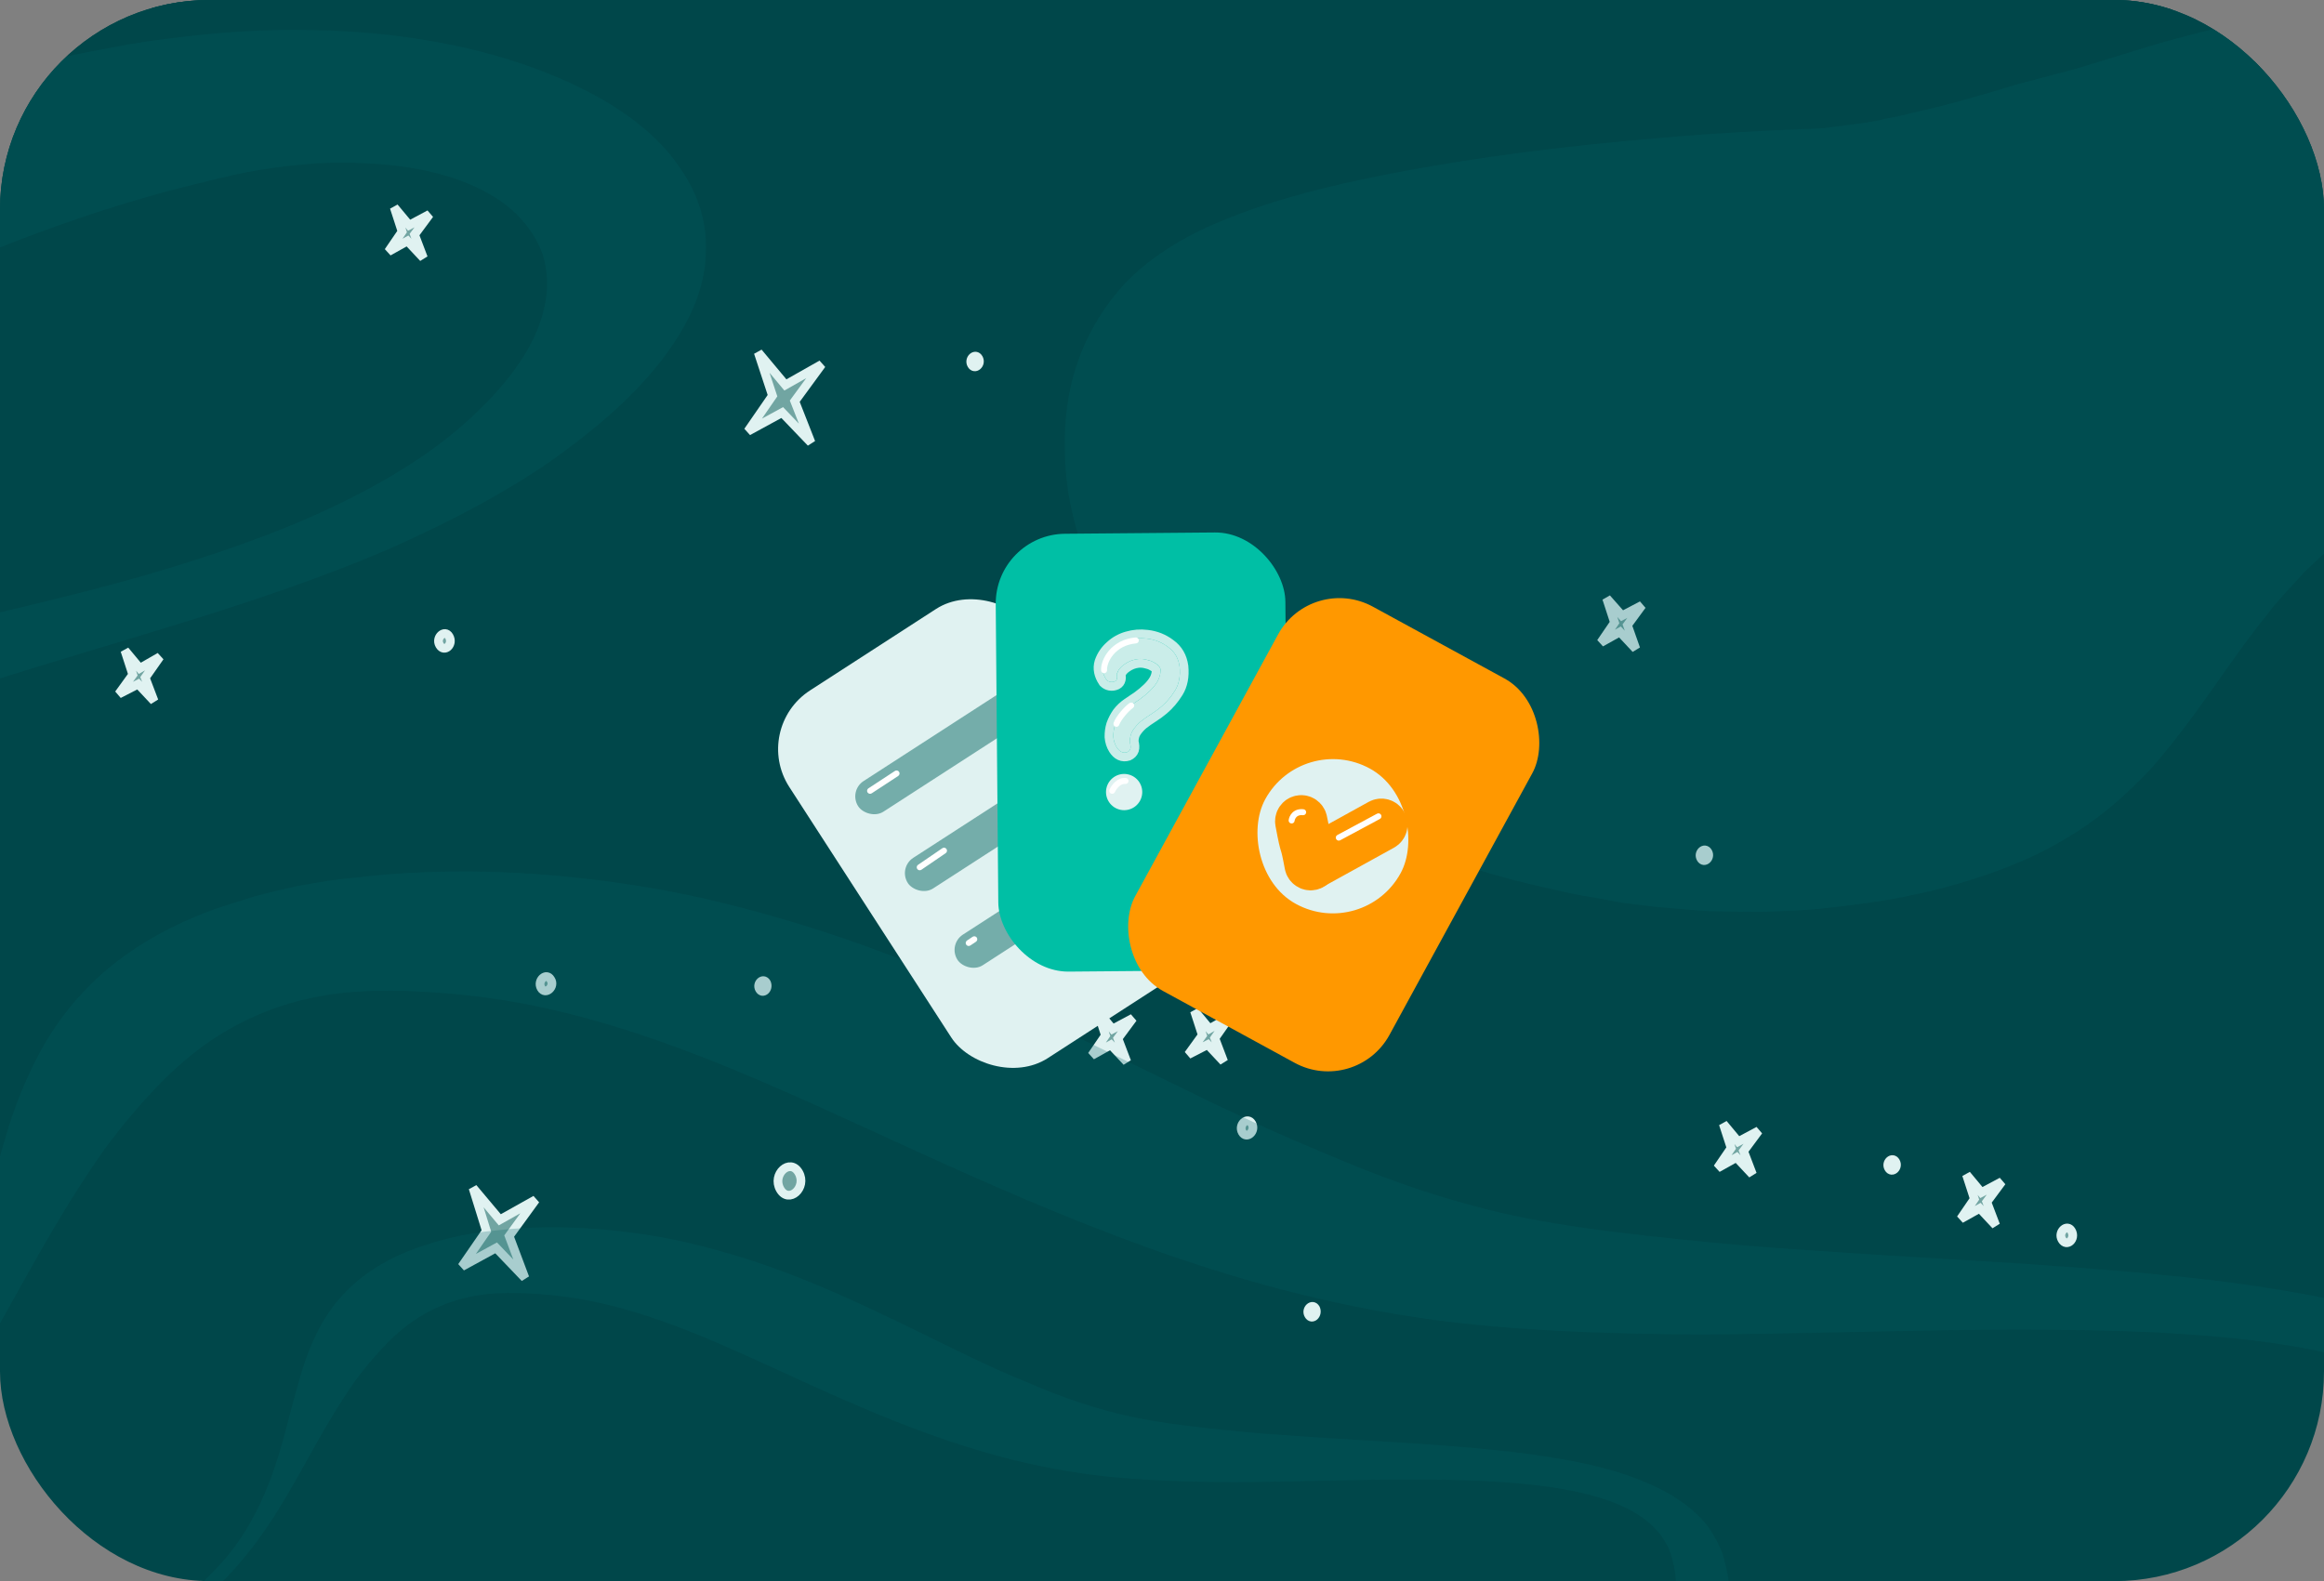 <svg width="266" height="181" viewBox="0 0 266 181" fill="none" xmlns="http://www.w3.org/2000/svg">
<rect x="0" y="0" width="266" height="181" fill="#808080" stroke="none"/>
<g clip-path="url(#clip0_1859_592)">
<rect width="266" height="181" rx="24" fill="#00474A"/>
<rect width="231.304" height="24" transform="translate(17.348)" fill="#00474A"/>
<rect x="-1.928" width="267.928" height="24" fill="#00474A"/>
<path fill-rule="evenodd" clip-rule="evenodd" d="M235.802 7H229.377V17H235.802V7ZM240.942 10.213C240.942 8.438 242.38 7 244.155 7C245.929 7 247.367 8.438 247.367 10.213V13.787C247.367 15.562 245.929 17 244.155 17C242.38 17 240.942 15.562 240.942 13.787V10.213ZM255.077 17L258.932 7H251.222L255.077 17Z" fill="#00474A"/>
<path d="M92.827 50.669L90.967 45.926L94.048 41.715L89.894 44.065L86.786 40.343L88.417 45.295L85.607 49.368L89.531 47.227L92.827 50.669Z" fill="#71A5A2"/>
<path d="M174.312 243.271L172.509 238.475L175.549 234.194L171.395 236.543L168.329 232.892L169.96 237.844L167.108 241.846L171.074 239.777L174.312 243.271Z" fill="#71A5A2"/>
<path d="M60.082 146.294L58.279 141.498L61.303 137.34L57.206 139.637L54.14 135.987L55.672 140.919L52.861 144.993L56.786 142.851L60.082 146.294Z" fill="#71A5A2"/>
<path d="M48.463 29.53L47.446 26.855L49.166 24.532L46.827 25.782L45.12 23.732L46.023 26.511L44.458 28.801L46.642 27.584L48.463 29.53Z" fill="#71A5A2"/>
<path d="M228.422 140.267L227.405 137.592L229.126 135.269L226.786 136.519L225.08 134.469L225.982 137.248L224.417 139.538L226.601 138.321L228.422 140.267Z" fill="#71A5A2"/>
<path d="M-38.408 117.114L-39.425 114.439L-37.704 112.116L-40.044 113.365L-41.75 111.316L-40.848 114.094L-42.413 116.385L-40.229 115.168L-38.408 117.114Z" fill="#71A5A2"/>
<path d="M165.844 357.648L164.884 354.922L166.547 352.651L164.265 353.848L162.501 351.85L163.404 354.629L161.839 356.919L164.023 355.702L165.844 357.648Z" fill="#71A5A2"/>
<path d="M260.582 252.468L259.523 249.723L261.244 247.399L258.946 248.72L257.239 246.671L258.142 249.449L256.535 251.668L258.761 250.523L260.582 252.468Z" fill="#71A5A2"/>
<path d="M17.637 80.254L16.62 77.58L18.3 75.185L16.001 76.506L14.295 74.457L15.197 77.235L13.591 79.454L15.816 78.309L17.637 80.254Z" fill="#71A5A2"/>
<path d="M140.059 121.524L139.042 118.849L140.722 116.455L138.423 117.776L136.717 115.726L137.619 118.505L136.013 120.724L138.238 119.578L140.059 121.524Z" fill="#71A5A2"/>
<path d="M28.825 353.698L27.808 351.023L29.488 348.629L27.189 349.95L25.483 347.9L26.385 350.679L24.779 352.898L27.004 351.752L28.825 353.698Z" fill="#71A5A2"/>
<path d="M128.97 121.55L127.953 118.876L129.674 116.553L127.334 117.802L125.627 115.752L126.53 118.531L124.965 120.822L127.149 119.605L128.97 121.55Z" fill="#71A5A2"/>
<path d="M236.005 141.893C235.51 141.034 236.601 140.045 237.096 140.904C237.632 141.835 236.541 142.824 236.005 141.893Z" fill="#71A5A2"/>
<path d="M61.938 113.113C61.443 112.255 62.534 111.265 63.029 112.124C63.582 112.931 62.433 113.972 61.938 113.113Z" fill="#71A5A2"/>
<path d="M142.19 129.618C141.695 128.76 142.786 127.77 143.281 128.629C143.777 129.488 142.686 130.477 142.19 129.618Z" fill="#71A5A2"/>
<path d="M253.783 183.649C253.287 182.79 254.378 181.801 254.874 182.66C255.369 183.519 254.278 184.508 253.783 183.649Z" fill="#71A5A2"/>
<path d="M128.819 -52.367C128.324 -53.226 129.415 -54.215 129.91 -53.356C130.447 -52.425 129.355 -51.436 128.819 -52.367Z" fill="#71A5A2"/>
<path d="M50.315 73.843C49.82 72.984 50.911 71.995 51.406 72.854C51.942 73.785 50.851 74.774 50.315 73.843Z" fill="#71A5A2"/>
<path d="M216.167 133.721C215.795 133.077 216.599 132.348 216.971 132.992C217.342 133.637 216.538 134.366 216.167 133.721Z" fill="#71A5A2"/>
<path d="M69.646 414.343C69.275 413.699 70.079 412.97 70.45 413.614C70.822 414.258 70.018 414.987 69.646 414.343Z" fill="#71A5A2"/>
<path d="M86.928 113.236C86.557 112.592 87.361 111.863 87.732 112.507C88.046 113.203 87.3 113.88 86.928 113.236Z" fill="#71A5A2"/>
<path d="M134.171 106.154C133.8 105.51 134.603 104.781 134.975 105.425C135.346 106.07 134.542 106.798 134.171 106.154Z" fill="#71A5A2"/>
<path d="M149.784 150.526C149.413 149.882 150.217 149.153 150.588 149.797C150.902 150.493 150.156 151.17 149.784 150.526Z" fill="#71A5A2"/>
<path d="M89.299 136.154C88.308 134.436 90.433 132.51 91.423 134.228C92.414 135.946 90.289 137.872 89.299 136.154Z" fill="#71A5A2"/>
<path d="M21.477 300.307L19.674 295.511L22.698 291.353L18.56 293.579L15.494 289.928L17.067 294.932L14.257 299.006L18.181 296.865L21.477 300.307Z" fill="#71A5A2"/>
<path d="M-18.915 312.295L-19.932 309.621L-18.211 307.297L-20.551 308.547L-22.258 306.497L-21.355 309.276L-22.92 311.566L-20.736 310.349L-18.915 312.295Z" fill="#71A5A2"/>
<path d="M115.398 409.376C114.903 408.517 115.994 407.528 116.489 408.387C116.984 409.246 115.893 410.235 115.398 409.376Z" fill="#71A5A2"/>
<path d="M255.368 266.023C254.873 265.164 255.964 264.175 256.459 265.034C256.955 265.893 255.863 266.882 255.368 266.023Z" fill="#71A5A2"/>
<path d="M293.431 259.853C292.936 258.994 294.027 258.004 294.522 258.863C295.017 259.722 293.926 260.711 293.431 259.853Z" fill="#71A5A2"/>
<path d="M145.82 340.054C145.324 339.195 146.415 338.206 146.911 339.065C147.447 339.995 146.356 340.984 145.82 340.054Z" fill="#71A5A2"/>
<path d="M70.971 461.533C70.476 460.674 71.567 459.685 72.062 460.544C72.557 461.403 71.466 462.392 70.971 461.533Z" fill="#71A5A2"/>
<path d="M203.814 246.062C203.442 245.417 204.246 244.688 204.617 245.333C204.989 245.977 204.185 246.706 203.814 246.062Z" fill="#71A5A2"/>
<path d="M194.68 98.271C194.309 97.627 195.112 96.898 195.484 97.542C195.855 98.186 195.051 98.915 194.68 98.271Z" fill="#71A5A2"/>
<path d="M-25.274 187.82C-25.646 187.176 -24.842 186.447 -24.47 187.091C-24.198 187.716 -24.944 188.392 -25.274 187.82Z" fill="#71A5A2"/>
<path d="M1.429 297.23C1.058 296.586 1.862 295.857 2.233 296.501C2.604 297.145 1.801 297.874 1.429 297.23Z" fill="#71A5A2"/>
<path d="M156.673 200.845C155.683 199.127 157.807 197.201 158.798 198.919C159.788 200.637 157.663 202.563 156.673 200.845Z" fill="#71A5A2"/>
<path d="M-23.133 99.778C-24.123 98.06 -21.998 96.134 -21.008 97.852C-20.116 99.55 -22.142 101.496 -23.133 99.778Z" fill="#71A5A2"/>
<path d="M224.857 285.292C223.866 283.575 225.991 281.648 226.982 283.366C227.972 285.084 225.847 287.01 224.857 285.292Z" fill="#71A5A2"/>
<path d="M120.446 211.564L119.387 208.818L121.108 206.495L118.809 207.816L117.103 205.766L117.948 208.597L116.399 210.764L118.567 209.671L120.446 211.564Z" fill="#71A5A2"/>
<path d="M187.235 74.286L186.275 71.56L187.939 69.289L185.656 70.486L183.892 68.489L184.795 71.267L183.23 73.558L185.414 72.341L187.235 74.286Z" fill="#71A5A2"/>
<path d="M156.477 86.15C155.982 85.291 157.073 84.302 157.568 85.161C158.162 86.039 157.013 87.081 156.477 86.15Z" fill="#71A5A2"/>
<path d="M126.4 72.656C125.905 71.797 126.996 70.808 127.491 71.666C128.028 72.597 126.937 73.586 126.4 72.656Z" fill="#71A5A2"/>
<path d="M200.583 134.444L199.565 131.77L201.286 129.447L198.947 130.696L197.24 128.646L198.143 131.425L196.578 133.716L198.762 132.499L200.583 134.444Z" fill="#71A5A2"/>
<path d="M-33.217 197.854C-33.712 196.995 -32.621 196.006 -32.126 196.865C-31.573 197.672 -32.722 198.713 -33.217 197.854Z" fill="#71A5A2"/>
<path d="M111.204 41.747C110.833 41.103 111.637 40.374 112.008 41.018C112.38 41.663 111.576 42.391 111.204 41.747Z" fill="#71A5A2"/>
<path d="M164.153 308.61L163.136 305.936L164.857 303.612L162.558 304.934L160.811 302.812L161.713 305.591L160.148 307.881L162.332 306.664L164.153 308.61Z" fill="#71A5A2"/>
<path d="M210.278 308.537C209.783 307.678 210.874 306.689 211.369 307.547C211.905 308.478 210.814 309.467 210.278 308.537Z" fill="#71A5A2"/>
<path d="M115.043 250.575C114.548 249.716 115.639 248.727 116.134 249.586C116.63 250.445 115.539 251.434 115.043 250.575Z" fill="#71A5A2"/>
<path d="M105.766 381.597C105.395 380.953 106.199 380.224 106.57 380.868C106.941 381.513 106.138 382.241 105.766 381.597Z" fill="#71A5A2"/>
<path d="M105.796 391.052C104.806 389.334 106.93 387.408 107.921 389.126C108.911 390.844 106.786 392.77 105.796 391.052Z" fill="#71A5A2"/>
<path d="M-96.115 163.981C-97.105 162.263 -94.98 160.337 -93.99 162.055C-93.057 163.824 -95.124 165.699 -96.115 163.981Z" fill="#71A5A2"/>
<path d="M92.827 50.669L90.967 45.926L94.048 41.715L89.894 44.065L86.786 40.343L88.417 45.295L85.607 49.368L89.531 47.227L92.827 50.669Z" stroke="#E0F2F1"/>
<path d="M174.312 243.271L172.509 238.475L175.549 234.194L171.395 236.543L168.329 232.892L169.96 237.844L167.108 241.846L171.074 239.777L174.312 243.271Z" stroke="#E0F2F1"/>
<path d="M60.082 146.294L58.279 141.498L61.303 137.34L57.206 139.637L54.14 135.987L55.672 140.919L52.861 144.993L56.786 142.851L60.082 146.294Z" stroke="#E0F2F1"/>
<path d="M48.463 29.53L47.446 26.855L49.166 24.532L46.827 25.782L45.12 23.732L46.023 26.511L44.458 28.801L46.642 27.584L48.463 29.53Z" stroke="#E0F2F1"/>
<path d="M228.422 140.267L227.405 137.592L229.126 135.269L226.786 136.519L225.08 134.469L225.982 137.248L224.417 139.538L226.601 138.321L228.422 140.267Z" stroke="#E0F2F1"/>
<path d="M-38.408 117.114L-39.425 114.439L-37.704 112.116L-40.044 113.365L-41.75 111.316L-40.848 114.094L-42.413 116.385L-40.229 115.168L-38.408 117.114Z" stroke="#E0F2F1"/>
<path d="M165.844 357.648L164.884 354.922L166.547 352.651L164.265 353.848L162.501 351.85L163.404 354.629L161.839 356.919L164.023 355.702L165.844 357.648Z" stroke="#E0F2F1"/>
<path d="M260.582 252.468L259.523 249.723L261.244 247.399L258.946 248.72L257.239 246.671L258.142 249.449L256.535 251.668L258.761 250.523L260.582 252.468Z" stroke="#E0F2F1"/>
<path d="M17.637 80.254L16.62 77.58L18.3 75.185L16.001 76.506L14.295 74.457L15.197 77.235L13.591 79.454L15.816 78.309L17.637 80.254Z" stroke="#E0F2F1"/>
<path d="M140.059 121.524L139.042 118.849L140.722 116.455L138.423 117.776L136.717 115.726L137.619 118.505L136.013 120.724L138.238 119.578L140.059 121.524Z" stroke="#E0F2F1"/>
<path d="M28.825 353.698L27.808 351.023L29.488 348.629L27.189 349.95L25.483 347.9L26.385 350.679L24.779 352.898L27.004 351.752L28.825 353.698Z" stroke="#E0F2F1"/>
<path d="M128.97 121.55L127.953 118.876L129.674 116.553L127.334 117.802L125.627 115.752L126.53 118.531L124.965 120.822L127.149 119.605L128.97 121.55Z" stroke="#E0F2F1"/>
<path d="M236.005 141.893C235.51 141.034 236.601 140.045 237.096 140.904C237.632 141.835 236.541 142.824 236.005 141.893Z" stroke="#E0F2F1"/>
<path d="M61.938 113.113C61.443 112.255 62.534 111.265 63.029 112.124C63.582 112.931 62.433 113.972 61.938 113.113Z" stroke="#E0F2F1"/>
<path d="M142.19 129.618C141.695 128.76 142.786 127.77 143.281 128.629C143.777 129.488 142.686 130.477 142.19 129.618Z" stroke="#E0F2F1"/>
<path d="M253.783 183.649C253.287 182.79 254.378 181.801 254.874 182.66C255.369 183.519 254.278 184.508 253.783 183.649Z" stroke="#E0F2F1"/>
<path d="M128.819 -52.367C128.324 -53.226 129.415 -54.215 129.91 -53.356C130.447 -52.425 129.355 -51.436 128.819 -52.367Z" stroke="#E0F2F1"/>
<path d="M50.315 73.843C49.82 72.984 50.911 71.995 51.406 72.854C51.942 73.785 50.851 74.774 50.315 73.843Z" stroke="#E0F2F1"/>
<path d="M216.167 133.721C215.795 133.077 216.599 132.348 216.971 132.992C217.342 133.637 216.538 134.366 216.167 133.721Z" stroke="#E0F2F1"/>
<path d="M69.646 414.343C69.275 413.699 70.079 412.97 70.45 413.614C70.822 414.258 70.018 414.987 69.646 414.343Z" stroke="#E0F2F1"/>
<path d="M86.928 113.236C86.557 112.592 87.361 111.863 87.732 112.507C88.046 113.203 87.3 113.88 86.928 113.236Z" stroke="#E0F2F1"/>
<path d="M134.171 106.154C133.8 105.51 134.603 104.781 134.975 105.425C135.346 106.07 134.542 106.798 134.171 106.154Z" stroke="#E0F2F1"/>
<path d="M149.784 150.526C149.413 149.882 150.217 149.153 150.588 149.797C150.902 150.493 150.156 151.17 149.784 150.526Z" stroke="#E0F2F1"/>
<path d="M89.299 136.154C88.308 134.436 90.433 132.51 91.423 134.228C92.414 135.946 90.289 137.872 89.299 136.154Z" stroke="#E0F2F1"/>
<path d="M21.477 300.307L19.674 295.511L22.698 291.353L18.56 293.579L15.494 289.928L17.067 294.932L14.257 299.006L18.181 296.865L21.477 300.307Z" stroke="#E0F2F1"/>
<path d="M-18.915 312.295L-19.932 309.621L-18.211 307.297L-20.551 308.547L-22.258 306.497L-21.355 309.276L-22.92 311.566L-20.736 310.349L-18.915 312.295Z" stroke="#E0F2F1"/>
<path d="M115.398 409.376C114.903 408.517 115.994 407.528 116.489 408.387C116.984 409.246 115.893 410.235 115.398 409.376Z" stroke="#E0F2F1"/>
<path d="M255.368 266.023C254.873 265.164 255.964 264.175 256.459 265.034C256.955 265.893 255.863 266.882 255.368 266.023Z" stroke="#E0F2F1"/>
<path d="M293.431 259.853C292.936 258.994 294.027 258.004 294.522 258.863C295.017 259.722 293.926 260.711 293.431 259.853Z" stroke="#E0F2F1"/>
<path d="M145.82 340.054C145.324 339.195 146.415 338.206 146.911 339.065C147.447 339.995 146.356 340.984 145.82 340.054Z" stroke="#E0F2F1"/>
<path d="M70.971 461.533C70.476 460.674 71.567 459.685 72.062 460.544C72.557 461.403 71.466 462.392 70.971 461.533Z" stroke="#E0F2F1"/>
<path d="M203.814 246.062C203.442 245.417 204.246 244.688 204.617 245.333C204.989 245.977 204.185 246.706 203.814 246.062Z" stroke="#E0F2F1"/>
<path d="M194.68 98.271C194.309 97.627 195.112 96.898 195.484 97.542C195.855 98.186 195.051 98.915 194.68 98.271Z" stroke="#E0F2F1"/>
<path d="M-25.274 187.82C-25.646 187.176 -24.842 186.447 -24.47 187.091C-24.198 187.716 -24.944 188.392 -25.274 187.82Z" stroke="#E0F2F1"/>
<path d="M1.429 297.23C1.058 296.586 1.862 295.857 2.233 296.501C2.604 297.145 1.801 297.874 1.429 297.23Z" stroke="#E0F2F1"/>
<path d="M156.673 200.845C155.683 199.127 157.807 197.201 158.798 198.919C159.788 200.637 157.663 202.563 156.673 200.845Z" stroke="#E0F2F1"/>
<path d="M-23.133 99.778C-24.123 98.06 -21.998 96.134 -21.008 97.852C-20.116 99.55 -22.142 101.496 -23.133 99.778Z" stroke="#E0F2F1"/>
<path d="M224.857 285.292C223.866 283.575 225.991 281.648 226.982 283.366C227.972 285.084 225.847 287.01 224.857 285.292Z" stroke="#E0F2F1"/>
<path d="M120.446 211.564L119.387 208.818L121.108 206.495L118.809 207.816L117.103 205.766L117.948 208.597L116.399 210.764L118.567 209.671L120.446 211.564Z" stroke="#E0F2F1"/>
<path d="M187.235 74.286L186.275 71.56L187.939 69.289L185.656 70.486L183.892 68.489L184.795 71.267L183.23 73.558L185.414 72.341L187.235 74.286Z" stroke="#E0F2F1"/>
<path d="M156.477 86.15C155.982 85.291 157.073 84.302 157.568 85.161C158.162 86.039 157.013 87.081 156.477 86.15Z" stroke="#E0F2F1"/>
<path d="M126.4 72.656C125.905 71.797 126.996 70.808 127.491 71.666C128.028 72.597 126.937 73.586 126.4 72.656Z" stroke="#E0F2F1"/>
<path d="M200.583 134.444L199.565 131.77L201.286 129.447L198.947 130.696L197.24 128.646L198.143 131.425L196.578 133.716L198.762 132.499L200.583 134.444Z" stroke="#E0F2F1"/>
<path d="M-33.217 197.854C-33.712 196.995 -32.621 196.006 -32.126 196.865C-31.573 197.672 -32.722 198.713 -33.217 197.854Z" stroke="#E0F2F1"/>
<path d="M111.204 41.747C110.833 41.103 111.637 40.374 112.008 41.018C112.38 41.663 111.576 42.391 111.204 41.747Z" stroke="#E0F2F1"/>
<path d="M164.153 308.61L163.136 305.936L164.857 303.612L162.558 304.934L160.811 302.812L161.713 305.591L160.148 307.881L162.332 306.664L164.153 308.61Z" stroke="#E0F2F1"/>
<path d="M210.278 308.537C209.783 307.678 210.874 306.689 211.369 307.547C211.905 308.478 210.814 309.467 210.278 308.537Z" stroke="#E0F2F1"/>
<path d="M115.043 250.575C114.548 249.716 115.639 248.727 116.134 249.586C116.63 250.445 115.539 251.434 115.043 250.575Z" stroke="#E0F2F1"/>
<path d="M105.766 381.597C105.395 380.953 106.199 380.224 106.57 380.868C106.941 381.513 106.138 382.241 105.766 381.597Z" stroke="#E0F2F1"/>
<path d="M105.796 391.052C104.806 389.334 106.93 387.408 107.921 389.126C108.911 390.844 106.786 392.77 105.796 391.052Z" stroke="#E0F2F1"/>
<path d="M-96.115 163.981C-97.105 162.263 -94.98 160.337 -93.99 162.055C-93.057 163.824 -95.124 165.699 -96.115 163.981Z" stroke="#E0F2F1"/>
<path d="M-161.055 149.92C-160.959 154.73 -159.523 159.615 -156.172 163.981C-152.917 168.348 -147.651 172.271 -140.949 174.713C-139.321 175.305 -137.502 175.823 -135.779 176.267C-133.96 176.711 -132.14 177.007 -130.226 177.229C-126.492 177.673 -122.662 177.673 -119.024 177.303C-111.651 176.563 -104.854 174.565 -98.917 171.901C-98.534 171.752 -98.151 171.53 -97.864 171.382L-97.003 170.938C-96.428 170.642 -95.949 170.346 -95.375 169.976C-94.322 169.31 -93.364 168.57 -92.407 167.756C-90.588 166.128 -88.864 164.351 -87.428 162.427C-84.46 158.579 -82.258 154.212 -80.152 149.846C-76.035 140.964 -72.875 131.491 -68.95 121.944C-67.992 119.576 -66.939 117.133 -65.886 114.691C-64.833 112.249 -63.684 109.806 -62.439 107.364C-59.95 102.479 -57.173 97.521 -52.961 92.488C-51.907 91.23 -50.758 89.898 -49.418 88.639C-48.748 87.973 -47.982 87.307 -47.216 86.641C-46.354 85.975 -45.588 85.383 -44.631 84.791C-41.088 82.423 -36.971 80.572 -32.759 78.944C-24.429 75.836 -15.812 73.838 -7.482 71.839C0.847 69.915 8.89 68.065 16.645 65.844C24.305 63.624 31.581 61.108 37.996 58.073C44.411 55.039 49.964 51.561 54.176 47.564C58.389 43.642 61.453 39.349 62.315 35.13C62.794 33.058 62.698 30.986 62.123 29.136C61.453 27.285 60.304 25.583 58.676 24.103C55.421 21.217 50.443 19.514 44.889 18.922C42.113 18.626 39.145 18.552 36.177 18.7C33.209 18.922 30.145 19.292 27.081 19.958C26.315 20.106 25.549 20.328 24.783 20.477L22.102 21.143C20.283 21.587 18.56 22.031 16.837 22.549C13.39 23.511 10.039 24.621 6.688 25.805C-0.014 28.174 -6.525 30.986 -13.801 34.02C-21.078 37.055 -29.12 40.237 -37.929 42.901C-46.737 45.566 -56.024 47.712 -65.407 49.34C-66.556 49.562 -67.801 49.71 -68.95 49.932L-72.109 50.524C-73.833 50.821 -75.652 51.117 -77.375 51.487C-80.918 52.153 -84.364 52.967 -87.715 53.855C-101.215 57.333 -112.992 62.292 -121.417 68.657C-125.63 71.839 -129.268 75.392 -132.14 79.24C-133.577 81.165 -134.821 83.163 -135.874 85.309C-136.928 87.381 -137.789 89.528 -138.555 91.748C-139.225 93.968 -139.8 96.263 -140.087 98.557C-140.279 99.667 -140.374 101.073 -140.566 102.331C-140.757 103.663 -140.949 104.922 -141.236 106.254C-142.385 111.435 -144.108 116.541 -146.406 121.5C-148.704 126.458 -151.481 131.195 -154.353 135.932C-155.789 138.3 -157.225 140.594 -158.566 142.963C-159.81 145.257 -160.959 147.625 -161.055 149.92ZM-164.502 149.92C-164.502 148.587 -164.215 147.329 -163.832 146.071C-163.449 144.813 -162.874 143.629 -162.395 142.371C-161.342 139.928 -160.289 137.56 -159.332 135.192C-158.374 132.823 -157.608 130.381 -157.034 128.013C-156.459 125.57 -156.076 123.202 -155.885 120.76C-155.598 115.949 -156.172 111.138 -157.512 106.476C-157.8 105.292 -158.278 104.182 -158.661 102.997C-159.14 101.813 -159.523 100.777 -160.002 99.445C-160.959 96.855 -161.725 94.19 -162.108 91.452C-163.066 85.975 -162.778 80.35 -160.768 74.726C-158.757 69.101 -155.119 63.55 -149.662 58.444C-144.204 53.337 -137.311 48.822 -129.46 44.9C-121.609 41.051 -112.8 37.869 -103.609 35.352C-98.917 34.094 -94.226 32.984 -89.343 32.096C-86.95 31.652 -84.46 31.208 -81.971 30.838L-75.843 29.95C-68.279 28.766 -61.003 27.359 -54.014 25.509C-47.024 23.733 -40.227 21.439 -32.95 18.848C-25.674 16.258 -17.823 13.371 -9.206 10.781C-4.897 9.523 -0.397 8.265 4.198 7.229C6.496 6.711 8.794 6.193 11.188 5.749L14.73 5.082C16.071 4.86 17.411 4.638 18.751 4.49C24.209 3.75 29.953 3.306 35.794 3.454C41.634 3.528 47.57 4.194 53.123 5.452C58.676 6.711 63.942 8.635 68.251 11.003C72.559 13.371 75.91 16.258 77.921 19.366C80.027 22.401 80.889 25.583 80.793 28.617C80.793 31.652 79.836 34.612 78.304 37.351C75.24 42.827 70.261 47.49 64.517 51.709C61.645 53.855 58.485 55.779 55.134 57.629C51.783 59.48 48.24 61.182 44.602 62.81C29.858 69.175 13.198 73.394 -1.929 78.278C-9.493 80.72 -16.674 83.385 -22.035 86.419C-24.716 87.973 -26.918 89.602 -28.45 91.23C-28.833 91.674 -29.216 92.044 -29.503 92.488C-29.791 92.932 -30.078 93.302 -30.365 93.746C-30.939 94.634 -31.418 95.67 -31.897 96.707C-32.854 98.779 -33.525 101.073 -34.195 103.367C-34.865 105.662 -35.439 108.03 -36.014 110.398L-37.737 117.577C-38.312 120.02 -38.886 122.462 -39.556 124.904C-42.237 134.674 -45.684 144.665 -52.099 154.656C-55.354 159.615 -59.375 164.574 -65.024 169.384C-66.46 170.568 -67.992 171.752 -69.62 172.863C-71.248 173.973 -73.067 175.157 -75.077 176.193C-77.088 177.229 -79.194 178.265 -81.492 179.153C-82.641 179.598 -83.886 180.042 -85.13 180.412L-87.045 181.004C-87.62 181.152 -88.194 181.3 -88.769 181.448C-93.364 182.632 -98.247 183.594 -103.322 184.186C-108.396 184.778 -113.566 185.074 -118.736 184.852C-123.906 184.63 -128.981 183.89 -133.672 182.78C-135.97 182.188 -138.172 181.522 -140.279 180.708C-142.385 179.968 -144.3 179.079 -146.023 178.117C-153.108 174.343 -157.608 169.606 -160.385 164.722C-163.161 159.985 -164.31 154.952 -164.502 149.92Z" fill="#006064" fill-opacity="0.25"/>
<path d="M-17.44 171.16C-12.557 166.202 -9.397 160.799 -7.004 155.248C-4.61 149.697 -3.078 144.073 -1.642 138.374C-0.876 135.562 -0.11 132.675 0.752 129.789C1.613 126.902 2.762 123.942 4.294 120.982C5.826 118.021 7.932 114.987 10.996 112.1C14.156 109.14 18.56 106.254 24.496 104.107C25.932 103.589 27.56 103.145 29.092 102.627C30.719 102.183 32.347 101.813 33.975 101.443C35.602 101.147 37.326 100.851 39.049 100.629C40.772 100.481 42.4 100.259 44.123 100.111C50.634 99.593 57.336 99.667 63.847 100.259C70.357 100.851 76.676 101.887 82.421 103.293C88.165 104.699 93.527 106.328 98.506 108.104C108.367 111.656 116.888 115.653 124.931 119.501L136.612 125.2C138.527 126.162 140.441 127.05 142.356 127.939L145.229 129.271L148.101 130.529C151.931 132.157 155.665 133.785 159.59 135.192C163.42 136.598 167.441 137.782 171.367 138.744C175.484 139.706 180.079 140.446 184.866 141.038C189.654 141.63 194.728 142.148 199.802 142.592C210.143 143.407 220.77 143.999 231.589 144.665L239.727 145.257C242.504 145.479 245.185 145.701 247.961 145.997C253.515 146.515 258.972 147.255 264.525 148.291C269.982 149.327 275.44 150.734 280.227 152.806C285.014 154.804 289.131 157.468 291.812 160.429C293.248 161.909 294.11 163.389 294.972 164.943L296.025 167.238C296.312 167.978 296.503 168.718 296.695 169.532C297.461 172.566 297.844 175.601 297.652 178.709C297.365 181.744 296.599 184.852 295.259 187.812C294.876 188.553 294.589 189.293 294.206 190.033L292.961 192.253C292.003 193.659 290.95 195.139 289.801 196.546C285.206 202.17 278.887 207.425 271.419 212.014C267.78 214.308 263.855 216.602 259.738 218.675C255.621 220.821 251.312 222.745 246.908 224.595C244.61 225.483 242.408 226.446 240.11 227.334L236.664 228.666L233.121 229.924C228.43 231.552 223.643 233.106 218.664 234.587C216.175 235.327 213.781 235.993 211.292 236.659C208.802 237.325 206.313 237.991 203.728 238.583C201.239 239.175 198.654 239.841 196.068 240.433C193.483 241.026 190.994 241.618 188.313 242.136L173.473 245.244C171.079 245.762 168.686 246.28 166.292 246.798L159.207 248.427C140.25 252.793 122.154 257.826 104.346 263.376C95.442 266.189 86.634 269.075 77.059 272.036C72.272 273.516 67.198 274.996 61.645 276.328C56.091 277.66 50.059 278.993 43.453 279.807C36.847 280.695 29.762 281.065 22.964 280.991C16.071 280.917 9.56 280.325 3.528 279.511C0.464 279.141 -2.504 278.622 -5.376 278.178C-6.812 277.956 -8.248 277.66 -9.589 277.364C-11.025 277.068 -12.365 276.846 -13.897 276.476L-18.206 275.514L-20.312 274.996L-22.418 274.404C-25.291 273.59 -28.067 272.85 -30.844 271.888C-32.184 271.444 -33.62 270.925 -34.961 270.481L-38.886 268.853L-40.801 268.039C-41.471 267.743 -42.046 267.447 -42.62 267.151L-46.258 265.301C-47.407 264.635 -48.461 263.895 -49.609 263.228L-51.237 262.192C-51.716 261.822 -52.195 261.452 -52.769 261.082C-53.727 260.342 -54.684 259.602 -55.641 258.862C-56.503 258.048 -57.269 257.234 -58.131 256.494C-61.194 253.237 -63.492 249.833 -64.546 246.502L-65.024 245.244C-65.12 244.8 -65.216 244.43 -65.311 243.986C-65.503 243.172 -65.694 242.284 -65.79 241.47C-65.886 239.841 -66.077 238.139 -65.886 236.511C-65.694 233.254 -64.737 230.146 -63.684 227.112C-62.439 224.077 -61.003 221.117 -59.184 218.305C-55.641 212.606 -51.429 207.203 -46.833 201.948C-45.684 200.616 -44.535 199.358 -43.29 198.026C-42.046 196.768 -40.993 195.435 -39.748 194.177C-38.503 192.919 -37.259 191.587 -36.11 190.329L-32.376 186.48L-17.44 171.16ZM-14.376 172.048C-19.259 177.081 -23.759 182.262 -27.876 187.442L-29.408 189.441L-30.844 191.439C-31.801 192.771 -32.663 194.103 -33.525 195.435C-35.248 198.1 -36.78 200.838 -38.216 203.503C-40.993 208.905 -43.003 214.456 -44.056 219.933C-44.631 222.671 -44.727 225.335 -44.727 228C-44.535 230.664 -44.248 233.254 -43.29 235.697C-43.003 236.955 -42.237 238.139 -41.758 239.323L-40.705 241.026C-40.514 241.322 -40.418 241.618 -40.227 241.84L-39.556 242.654C-38.025 244.8 -35.822 246.724 -33.429 248.427C-32.759 248.871 -32.184 249.241 -31.61 249.685L-29.599 250.869C-29.216 251.091 -28.929 251.239 -28.546 251.461L-27.397 251.979C-26.631 252.349 -25.961 252.645 -25.099 253.015L-22.61 253.977C-22.227 254.125 -21.844 254.273 -21.365 254.421L-20.025 254.865L-17.44 255.753L-14.567 256.494C-10.833 257.53 -6.621 258.344 -2.408 259.084C-1.355 259.306 -0.206 259.454 0.943 259.602C2.092 259.75 3.241 259.972 4.294 260.12C6.496 260.416 8.794 260.712 10.9 260.934C15.209 261.378 19.326 261.6 23.156 261.6C26.985 261.526 30.624 261.304 34.358 260.786C41.73 259.75 49.964 257.53 58.868 254.865C63.368 253.533 67.868 252.127 72.559 250.721C77.155 249.315 82.038 247.908 86.825 246.502C106.165 240.952 126.559 236.215 147.143 232.218L150.973 231.478L154.899 230.738C157.484 230.294 160.069 229.776 162.654 229.332L177.877 226.742C182.76 225.928 187.547 225.039 192.334 224.077L199.419 222.671C201.717 222.153 204.111 221.709 206.409 221.191C211.004 220.155 215.696 219.045 220.196 217.86L223.643 216.972L226.994 216.084C229.291 215.492 231.398 214.826 233.6 214.16C242.217 211.496 250.547 208.461 257.919 204.983C261.653 203.281 265.099 201.356 268.259 199.358C271.514 197.36 274.291 195.213 276.876 192.993C281.95 188.479 285.11 183.446 286.163 178.191C286.642 175.527 286.642 172.862 286.067 170.198C285.876 169.532 285.78 168.866 285.589 168.2L284.918 166.35C284.248 165.165 283.578 163.907 282.525 162.797C280.61 160.577 277.642 158.653 274.004 157.172C270.365 155.692 265.961 154.656 261.27 153.916C256.578 153.176 251.6 152.806 246.525 152.51C241.451 152.288 236.281 152.214 231.015 152.214C220.579 152.214 209.855 152.584 198.845 152.732C193.292 152.806 187.739 152.732 181.994 152.51C176.249 152.288 170.313 151.918 164.186 151.104C151.739 149.401 141.016 146.293 131.346 142.815C112.101 135.858 96.878 127.568 81.463 121.426C73.804 118.391 66.144 115.949 58.389 114.617C54.464 113.951 50.443 113.581 46.23 113.433C42.4 113.359 38.858 113.507 35.602 114.247C32.347 114.913 29.092 116.171 26.124 117.873C23.156 119.575 20.57 121.722 18.273 124.09C15.975 126.458 13.868 128.975 11.954 131.565C10.134 134.155 8.411 136.82 6.783 139.558C3.528 144.961 0.656 150.512 -2.599 155.988C-5.855 161.465 -9.493 166.868 -14.376 172.048Z" fill="#006064" fill-opacity="0.25"/>
<path d="M317.875 29.893C316.343 31.744 314.715 33.298 312.992 34.852C312.13 35.592 311.269 36.332 310.407 37.072C309.545 37.738 308.588 38.478 307.63 39.145C305.811 40.477 303.801 41.735 301.886 42.993C294.035 47.952 285.514 52.17 277.184 56.389L274.216 57.869L272.875 58.535L271.631 59.275C270.769 59.719 270.003 60.311 269.237 60.829C268.471 61.422 267.705 61.94 267.035 62.532C266.269 63.124 265.599 63.716 264.929 64.382C264.259 64.974 263.588 65.64 263.014 66.306C261.769 67.638 260.525 68.971 259.471 70.377C254.971 75.927 251.525 81.922 246.259 87.917C243.482 90.877 240.227 93.912 235.44 96.576C233.142 97.908 230.365 99.092 227.397 100.129C225.865 100.647 224.429 101.091 222.802 101.535C222.036 101.757 221.174 101.979 220.408 102.127L218.014 102.645C214.759 103.311 211.408 103.681 208.153 104.051C206.43 104.199 204.61 104.273 202.887 104.347C201.068 104.421 199.344 104.347 197.525 104.347C195.706 104.347 194.079 104.199 192.259 104.051C191.398 103.977 190.536 103.903 189.674 103.829L185.94 103.385L184.696 103.163L182.302 102.719C180.674 102.497 179.143 102.127 177.515 101.757C171.292 100.425 165.643 98.574 160.473 96.502C155.302 94.356 150.707 91.987 146.494 89.397C142.377 86.807 138.739 83.995 135.675 80.96C134.909 80.22 134.143 79.48 133.473 78.666C132.803 77.926 132.132 77.112 131.462 76.297C130.792 75.557 130.218 74.743 129.643 73.929C129.069 73.115 128.494 72.375 128.016 71.487C126.005 68.23 124.569 64.9 123.516 61.569C122.462 58.239 121.888 54.909 121.888 51.578C121.792 48.248 122.175 44.991 123.228 41.809C124.282 38.627 126.005 35.518 128.59 32.632C131.271 29.745 135.196 27.155 139.983 25.231C144.771 23.232 150.228 21.752 155.781 20.568C166.983 18.2 178.76 16.72 190.44 15.757C196.281 15.239 202.025 14.943 207.77 14.721C208.632 14.721 208.919 14.647 209.398 14.573L210.738 14.425C211.6 14.277 212.557 14.203 213.419 14.055L214.759 13.833C215.238 13.759 215.621 13.611 216.1 13.537C216.961 13.389 217.919 13.167 218.78 12.945C222.514 12.131 226.44 11.021 230.748 9.689L237.738 7.838L241.376 6.728L245.206 5.544C247.791 4.73 250.663 3.99 253.631 3.25C256.695 2.51 259.95 1.844 263.493 1.252C267.131 0.659 270.961 0.215 275.173 0.067C279.386 -0.081 283.79 -0.007 288.099 0.511L289.726 0.659L291.258 0.881C292.311 1.029 293.365 1.177 294.418 1.4C296.428 1.844 298.439 2.214 300.258 2.806L303.035 3.62L305.524 4.508C307.247 5.1 308.684 5.766 310.215 6.358C310.598 6.506 310.886 6.654 311.364 6.876C311.939 7.172 312.513 7.468 313.088 7.764C314.237 8.282 315.29 9.023 316.343 9.763C316.63 9.911 316.822 10.133 317.109 10.281L317.779 10.873C318.258 11.243 318.641 11.687 319.12 12.057C319.886 12.871 320.556 13.759 321.034 14.647C321.226 15.091 321.513 15.535 321.705 15.905C321.8 16.128 321.896 16.349 321.992 16.572L322.183 17.164C322.279 17.608 322.375 17.978 322.471 18.422C322.566 18.866 322.566 19.162 322.566 19.606C322.566 19.976 322.566 20.346 322.566 20.716L322.375 21.752C322.279 22.122 322.279 22.492 322.183 22.788L321.896 23.75C320.843 26.119 319.407 28.117 317.875 29.893Z" fill="#006064" fill-opacity="0.25"/>
<path d="M-76.13 210.016C-75.556 211.94 -75.365 213.79 -75.46 215.492C-75.556 219.045 -76.992 222.227 -78.524 225.41C-80.152 228.592 -82.067 231.627 -84.46 234.587C-86.95 237.547 -89.918 240.36 -93.652 242.95C-97.386 245.54 -101.694 247.983 -106.768 250.055C-111.939 252.127 -118.258 253.607 -125.343 254.2C-128.789 254.496 -132.428 254.57 -136.066 254.348C-139.608 254.126 -143.055 253.608 -146.023 252.867C-148.991 252.127 -151.576 251.165 -153.779 250.203C-155.981 249.167 -157.895 248.131 -159.81 247.021C-160.768 246.429 -161.629 245.762 -162.491 245.096C-163.257 244.356 -163.832 243.616 -164.31 242.876C-165.268 241.322 -165.938 239.694 -166.321 237.991C-167.087 234.587 -167.278 231.034 -166.512 227.556C-165.746 224.078 -163.832 220.895 -160.864 218.157C-157.895 215.418 -153.874 213.05 -149.279 211.2C-144.683 209.35 -139.225 207.943 -133.864 206.759C-128.502 205.575 -123.236 204.465 -118.258 203.133C-113.183 201.875 -108.492 200.394 -102.46 199.284C-100.928 199.062 -99.3 198.766 -97.481 198.692C-95.662 198.544 -93.747 198.544 -91.545 198.766C-89.247 198.988 -86.471 199.728 -84.46 200.69C-83.981 200.913 -83.407 201.209 -83.024 201.505C-82.641 201.801 -82.162 202.023 -81.779 202.319C-81.109 202.837 -80.343 203.429 -79.865 204.021C-79.29 204.613 -78.907 205.131 -78.524 205.649C-78.141 206.167 -77.758 206.685 -77.567 207.203L-77.184 207.943L-76.896 208.684C-76.418 209.054 -76.322 209.498 -76.13 210.016Z" fill="#006064" fill-opacity="0.25"/>
<path d="M24.52 179.801C27.208 177.072 28.948 174.098 30.265 171.042C31.583 167.987 32.426 164.89 33.217 161.753C33.638 160.205 34.06 158.616 34.534 157.027C35.009 155.439 35.641 153.809 36.484 152.179C37.328 150.55 38.487 148.879 40.174 147.291C41.913 145.661 44.337 144.072 47.605 142.891C48.395 142.605 49.291 142.361 50.135 142.076C51.031 141.831 51.926 141.628 52.822 141.424C53.718 141.261 54.667 141.098 55.616 140.976C56.564 140.894 57.46 140.772 58.409 140.691C61.993 140.406 65.682 140.446 69.266 140.772C72.85 141.098 76.328 141.668 79.491 142.443C82.653 143.217 85.604 144.113 88.345 145.091C93.773 147.046 98.464 149.246 102.891 151.365L109.321 154.502C110.375 155.031 111.429 155.52 112.483 156.009L114.064 156.742L115.645 157.435C117.754 158.331 119.809 159.227 121.97 160.002C124.078 160.776 126.292 161.427 128.452 161.957C130.719 162.487 133.248 162.894 135.884 163.22C138.519 163.546 141.312 163.831 144.105 164.076C149.797 164.524 155.648 164.85 161.603 165.216L166.083 165.542C167.611 165.664 169.087 165.787 170.615 165.95C173.672 166.235 176.676 166.642 179.733 167.212C182.737 167.783 185.741 168.557 188.377 169.698C191.012 170.798 193.278 172.264 194.754 173.894C195.544 174.709 196.019 175.523 196.493 176.379L197.073 177.642C197.231 178.049 197.336 178.457 197.442 178.905C197.863 180.575 198.074 182.246 197.969 183.957C197.811 185.627 197.389 187.338 196.651 188.968C196.44 189.375 196.282 189.782 196.071 190.19L195.386 191.412C194.859 192.186 194.279 193.001 193.647 193.775C191.117 196.871 187.639 199.764 183.528 202.29C181.525 203.553 179.364 204.816 177.098 205.956C174.832 207.138 172.46 208.197 170.036 209.215C168.771 209.704 167.559 210.234 166.294 210.723L164.396 211.456L162.446 212.149C159.864 213.045 157.229 213.901 154.488 214.715C153.118 215.123 151.8 215.489 150.43 215.856C149.06 216.223 147.689 216.589 146.266 216.915C144.896 217.241 143.473 217.608 142.05 217.934C140.627 218.26 139.257 218.586 137.781 218.871L129.612 220.582C128.294 220.867 126.977 221.152 125.659 221.437L121.759 222.334C111.324 224.737 101.363 227.508 91.56 230.563C86.658 232.111 81.809 233.7 76.539 235.33C73.904 236.145 71.111 236.959 68.054 237.693C64.997 238.426 61.677 239.159 58.04 239.608C54.404 240.096 50.504 240.3 46.761 240.259C42.967 240.219 39.383 239.893 36.063 239.445C34.376 239.241 32.742 238.956 31.161 238.711C30.371 238.589 29.58 238.426 28.842 238.263C28.052 238.1 27.314 237.978 26.471 237.774L24.099 237.245L22.939 236.959L21.78 236.634C20.199 236.185 18.67 235.778 17.142 235.248C16.404 235.004 15.614 234.719 14.876 234.474L12.715 233.578L11.661 233.13C11.292 232.967 10.976 232.804 10.659 232.641L8.657 231.622C8.024 231.256 7.444 230.848 6.812 230.482L5.916 229.911C5.653 229.708 5.389 229.504 5.073 229.3C4.546 228.893 4.019 228.486 3.492 228.078C3.017 227.63 2.596 227.182 2.121 226.774C0.435 224.982 -0.83 223.108 -1.41 221.275L-1.673 220.582C-1.726 220.338 -1.779 220.134 -1.831 219.889C-1.937 219.441 -2.042 218.952 -2.095 218.504C-2.148 217.608 -2.253 216.671 -2.148 215.775C-2.042 213.982 -1.515 212.271 -0.935 210.601C-0.25 208.93 0.54 207.301 1.542 205.753C3.492 202.616 5.811 199.642 8.34 196.749C8.973 196.016 9.605 195.323 10.29 194.59C10.976 193.897 11.555 193.164 12.241 192.471C12.926 191.779 13.611 191.045 14.243 190.353L16.299 188.234L24.52 179.801ZM26.207 180.29C23.519 183.06 21.042 185.912 18.776 188.764L17.933 189.864L17.142 190.964C16.615 191.697 16.141 192.431 15.666 193.164C14.718 194.631 13.874 196.138 13.084 197.605C11.555 200.579 10.449 203.634 9.869 206.649C9.553 208.156 9.5 209.623 9.5 211.09C9.605 212.556 9.763 213.982 10.29 215.326C10.449 216.019 10.87 216.671 11.134 217.323L11.713 218.26C11.819 218.423 11.872 218.586 11.977 218.708L12.346 219.156C13.189 220.338 14.401 221.397 15.719 222.334C16.088 222.578 16.404 222.782 16.72 223.026L17.827 223.678C18.038 223.8 18.196 223.882 18.407 224.004L19.039 224.289C19.461 224.493 19.83 224.656 20.304 224.86L21.674 225.389C21.885 225.471 22.096 225.552 22.36 225.634L23.098 225.878L24.52 226.367L26.102 226.774C28.157 227.345 30.476 227.793 32.795 228.2C33.375 228.323 34.007 228.404 34.64 228.486C35.272 228.567 35.904 228.689 36.484 228.771C37.697 228.934 38.961 229.097 40.121 229.219C42.492 229.463 44.759 229.586 46.867 229.586C48.975 229.545 50.978 229.423 53.033 229.137C57.092 228.567 61.624 227.345 66.525 225.878C69.002 225.145 71.48 224.371 74.062 223.597C76.592 222.823 79.28 222.049 81.915 221.275C92.561 218.219 103.787 215.612 115.118 213.412L117.227 213.004L119.387 212.597C120.81 212.352 122.233 212.067 123.656 211.823L132.036 210.397C134.724 209.949 137.359 209.46 139.995 208.93L143.895 208.156C145.159 207.871 146.477 207.627 147.742 207.341C150.272 206.771 152.854 206.16 155.331 205.508L157.229 205.019L159.073 204.53C160.338 204.204 161.498 203.838 162.71 203.471C167.453 202.004 172.038 200.334 176.097 198.419C178.152 197.482 180.049 196.423 181.789 195.323C183.581 194.223 185.109 193.042 186.532 191.819C189.325 189.334 191.064 186.564 191.644 183.671C191.908 182.205 191.908 180.738 191.592 179.272C191.486 178.905 191.433 178.538 191.328 178.172L190.959 177.153C190.59 176.501 190.221 175.809 189.641 175.198C188.587 173.975 186.954 172.916 184.951 172.101C182.948 171.286 180.524 170.716 177.941 170.309C175.359 169.901 172.618 169.698 169.825 169.535C167.032 169.412 164.186 169.372 161.287 169.372C155.542 169.372 149.639 169.575 143.578 169.657C140.522 169.698 137.465 169.657 134.303 169.535C131.14 169.412 127.873 169.209 124.5 168.761C117.648 167.824 111.745 166.112 106.422 164.198C95.829 160.368 87.449 155.805 78.963 152.424C74.747 150.754 70.531 149.409 66.262 148.676C64.101 148.309 61.888 148.105 59.569 148.024C57.46 147.983 55.51 148.065 53.718 148.472C51.926 148.839 50.135 149.531 48.501 150.468C46.867 151.405 45.444 152.587 44.179 153.89C42.914 155.194 41.755 156.579 40.701 158.005C39.699 159.431 38.751 160.898 37.855 162.405C36.063 165.379 34.482 168.435 32.69 171.449C30.898 174.464 28.895 177.438 26.207 180.29Z" fill="#006064" fill-opacity="0.25"/>
<rect x="86" y="83.378" width="33.154" height="50.125" rx="8" transform="rotate(-32.886 86 83.378)" fill="#E0F2F1"/>
<rect x="97.093" y="90.544" width="22.907" height="4.177" rx="2.089" transform="rotate(-32.886 97.093 90.544)" fill="#74ADAA"/>
<rect x="102.776" y="99.334" width="22.907" height="4.177" rx="2.089" transform="rotate(-32.886 102.776 99.334)" fill="#74ADAA"/>
<rect x="108.459" y="108.123" width="22.907" height="4.177" rx="2.089" transform="rotate(-32.886 108.459 108.123)" fill="#74ADAA"/>
<path fill-rule="evenodd" clip-rule="evenodd" d="M102.906 88.354C103.009 88.512 102.965 88.724 102.807 88.828L99.773 90.816C99.615 90.919 99.403 90.875 99.299 90.717C99.196 90.559 99.24 90.347 99.398 90.244L102.432 88.256C102.59 88.152 102.802 88.196 102.906 88.354Z" fill="white"/>
<path fill-rule="evenodd" clip-rule="evenodd" d="M108.333 97.189C108.44 97.344 108.4 97.557 108.244 97.664L105.461 99.566C105.305 99.673 105.092 99.633 104.986 99.477C104.879 99.321 104.919 99.108 105.075 99.001L107.858 97.099C108.014 96.993 108.226 97.033 108.333 97.189Z" fill="white"/>
<path fill-rule="evenodd" clip-rule="evenodd" d="M111.802 107.332C111.907 107.489 111.864 107.701 111.707 107.806L111.063 108.236C110.906 108.341 110.693 108.298 110.589 108.141C110.484 107.984 110.526 107.772 110.683 107.667L111.327 107.237C111.485 107.132 111.697 107.175 111.802 107.332Z" fill="white"/>
<rect x="113.9" y="61.172" width="33.154" height="50.125" rx="8" transform="rotate(-0.493 113.9 61.172)" fill="#00BFA5"/>
<path d="M132.905 80.912C132.531 81.226 132.138 81.513 131.727 81.772C131.315 82.031 130.924 82.306 130.555 82.598C130.209 82.894 129.916 83.224 129.677 83.588C129.439 83.953 129.317 84.4 129.312 84.93C129.412 85.287 129.433 85.557 129.374 85.739C129.32 85.897 129.2 86.019 129.015 86.104C128.551 86.257 128.152 86.072 127.818 85.549C127.596 85.193 127.468 84.794 127.431 84.353C127.423 83.893 127.482 83.457 127.609 83.047C127.763 82.618 127.974 82.212 128.24 81.829C128.53 81.45 128.869 81.129 129.257 80.865C129.646 80.602 130.048 80.329 130.464 80.046C130.885 79.741 131.272 79.417 131.628 79.074C131.983 78.732 132.268 78.376 132.483 78.007C132.703 77.615 132.821 77.191 132.836 76.735C132.844 76.568 132.777 76.41 132.636 76.263C132.5 76.092 132.311 75.947 132.068 75.828C131.83 75.686 131.548 75.584 131.222 75.521C130.924 75.44 130.603 75.415 130.259 75.446C129.692 75.506 129.171 75.708 128.695 76.051C128.223 76.371 127.931 76.762 127.819 77.223C127.911 77.627 127.85 77.881 127.637 77.985C127.452 78.07 127.266 78.095 127.08 78.059C126.917 78.028 126.774 77.952 126.652 77.832C126.201 77.167 126.072 76.514 126.267 75.876C126.485 75.242 126.854 74.697 127.376 74.242C127.874 73.782 128.455 73.459 129.118 73.272C129.809 73.067 130.52 73.01 131.251 73.101C132.172 73.205 132.991 73.531 133.706 74.078C134.45 74.607 134.886 75.354 135.015 76.32C135.121 77.402 134.948 78.31 134.493 79.044C134.039 79.777 133.51 80.4 132.905 80.912Z" fill="#E0F2F1" fill-opacity="0.9"/>
<path d="M133.227 81.294L133.228 81.293C133.876 80.745 134.439 80.081 134.918 79.307C135.444 78.458 135.627 77.434 135.512 76.271L135.512 76.262L135.51 76.254C135.365 75.164 134.864 74.29 134.003 73.676C133.216 73.076 132.314 72.719 131.31 72.605C130.514 72.506 129.736 72.567 128.979 72.792C128.245 72.999 127.597 73.359 127.042 73.87C126.459 74.38 126.04 74.996 125.794 75.713L125.791 75.722L125.788 75.73C125.541 76.543 125.721 77.351 126.239 78.113L126.266 78.154L126.302 78.189C126.492 78.376 126.723 78.5 126.986 78.55C127.282 78.607 127.573 78.564 127.846 78.439L127.846 78.439L127.856 78.434C128.112 78.309 128.267 78.088 128.328 77.832C128.374 77.642 128.366 77.441 128.333 77.244C128.426 76.963 128.625 76.703 128.976 76.465L128.982 76.461L128.987 76.457C129.394 76.164 129.832 75.995 130.308 75.943C130.597 75.918 130.857 75.94 131.09 76.004L131.109 76.009L131.128 76.013C131.407 76.066 131.632 76.15 131.812 76.258L131.83 76.268L131.848 76.277C132.04 76.371 132.165 76.474 132.246 76.575L132.259 76.592L132.275 76.608C132.34 76.677 132.337 76.707 132.336 76.711C132.336 76.712 132.336 76.712 132.336 76.712L132.336 76.712L132.336 76.719C132.324 77.094 132.228 77.439 132.049 77.759C131.861 78.082 131.606 78.4 131.281 78.714C130.945 79.038 130.577 79.346 130.177 79.637L128.977 80.451C128.543 80.746 128.165 81.104 127.843 81.525L127.836 81.534L127.83 81.543C127.539 81.962 127.308 82.407 127.138 82.878L127.135 82.889L127.131 82.9C126.988 83.364 126.922 83.853 126.931 84.362L126.932 84.378L126.933 84.394C126.975 84.91 127.127 85.386 127.393 85.813L127.393 85.813L127.397 85.819C127.595 86.129 127.843 86.388 128.157 86.533C128.485 86.685 128.833 86.69 129.171 86.579L129.198 86.57L129.224 86.558C129.504 86.429 129.739 86.216 129.847 85.901L129.847 85.901L129.85 85.893C129.95 85.585 129.906 85.222 129.813 84.868C129.826 84.445 129.928 84.118 130.096 83.862C130.306 83.541 130.564 83.249 130.872 82.984C131.225 82.707 131.599 82.444 131.993 82.195C132.424 81.924 132.835 81.624 133.227 81.294Z" stroke="#E0F2F1" stroke-opacity="0.9"/>
<path fill-rule="evenodd" clip-rule="evenodd" d="M127.448 74.923C126.902 75.561 126.687 76.274 126.711 76.706C126.721 76.895 126.576 77.056 126.388 77.066C126.199 77.076 126.038 76.931 126.028 76.743C125.993 76.1 126.293 75.221 126.928 74.478C127.573 73.724 128.578 73.094 129.975 72.972C130.163 72.956 130.329 73.095 130.346 73.283C130.362 73.472 130.223 73.637 130.035 73.654C128.825 73.759 127.983 74.297 127.448 74.923Z" fill="white"/>
<path fill-rule="evenodd" clip-rule="evenodd" d="M129.757 80.57C129.865 80.725 129.826 80.938 129.671 81.046C129.438 81.208 129.091 81.545 128.771 81.931C128.448 82.322 128.194 82.712 128.107 82.972C128.047 83.151 127.854 83.248 127.675 83.188C127.495 83.129 127.399 82.935 127.458 82.756C127.587 82.369 127.911 81.898 128.245 81.494C128.583 81.086 128.975 80.697 129.281 80.484C129.436 80.377 129.649 80.415 129.757 80.57Z" fill="white"/>
<circle cx="128.665" cy="90.672" r="2.074" transform="rotate(10.838 128.665 90.672)" fill="#E0F2F1"/>
<path fill-rule="evenodd" clip-rule="evenodd" d="M128.077 90.033C127.854 90.238 127.689 90.501 127.61 90.673C127.531 90.844 127.328 90.919 127.156 90.841C126.985 90.762 126.91 90.559 126.989 90.387C127.098 90.149 127.312 89.807 127.614 89.529C127.915 89.252 128.343 89.006 128.863 89.06C129.051 89.079 129.188 89.247 129.168 89.435C129.149 89.623 128.981 89.759 128.793 89.74C128.542 89.714 128.3 89.828 128.077 90.033Z" fill="white"/>
<rect x="150.113" y="65.616" width="33.154" height="50.125" rx="8" transform="rotate(28.625 150.113 65.616)" fill="#FF9800"/>
<rect x="149.042" y="83.751" width="17.657" height="17.657" rx="8.828" transform="rotate(28.625 149.042 83.751)" fill="#E0F2F1"/>
<path d="M158.348 94.849C155.013 96.691 153.505 97.521 150.437 99.216C150.198 99.348 149.895 99.26 149.763 99.022C149.631 98.783 149.719 98.48 149.957 98.348C151.694 97.389 156.132 94.94 157.869 93.98C158.107 93.849 158.411 93.936 158.543 94.175C158.674 94.413 158.587 94.717 158.348 94.849Z" fill="#FF9800"/>
<path d="M148.45 94.11C149.146 97.857 148.879 95.572 149.519 99.019C149.569 99.287 149.829 99.465 150.097 99.416C150.365 99.366 150.544 99.106 150.494 98.838C150.132 96.887 149.787 95.879 149.425 93.929C149.375 93.661 149.115 93.482 148.847 93.532C148.579 93.582 148.4 93.842 148.45 94.11Z" fill="#FF9800"/>
<path d="M158.348 94.849C155.013 96.691 153.505 97.521 150.437 99.216C150.198 99.348 149.895 99.26 149.763 99.022C149.631 98.783 149.719 98.48 149.957 98.348C151.694 97.389 156.132 94.94 157.869 93.98C158.107 93.849 158.411 93.936 158.543 94.175C158.674 94.413 158.587 94.717 158.348 94.849Z" stroke="#FF9800" stroke-width="5"/>
<path d="M148.45 94.11C149.146 97.857 148.879 95.572 149.519 99.019C149.569 99.287 149.829 99.465 150.097 99.416C150.365 99.366 150.544 99.106 150.494 98.838C150.132 96.887 149.787 95.879 149.425 93.929C149.375 93.661 149.115 93.482 148.847 93.532C148.579 93.582 148.4 93.842 148.45 94.11Z" stroke="#FF9800" stroke-width="5"/>
<path fill-rule="evenodd" clip-rule="evenodd" d="M148.401 93.519C148.258 93.662 148.192 93.851 148.177 93.971C148.153 94.158 147.982 94.291 147.795 94.267C147.608 94.244 147.475 94.073 147.498 93.886C147.528 93.644 147.648 93.304 147.918 93.035C148.202 92.752 148.626 92.573 149.199 92.639C149.387 92.66 149.521 92.83 149.5 93.017C149.479 93.205 149.309 93.34 149.121 93.319C148.745 93.275 148.53 93.391 148.401 93.519Z" fill="white"/>
<path fill-rule="evenodd" clip-rule="evenodd" d="M158.079 93.286C158.168 93.452 158.106 93.659 157.94 93.749L153.395 96.191C153.229 96.28 153.021 96.218 152.932 96.051C152.842 95.885 152.905 95.677 153.071 95.588L157.616 93.146C157.782 93.057 157.989 93.119 158.079 93.286Z" fill="white"/>
</g>
<defs>
<clipPath id="clip0_1859_592">
<rect width="266" height="181" rx="24" fill="white"/>
</clipPath>
</defs>
</svg>
